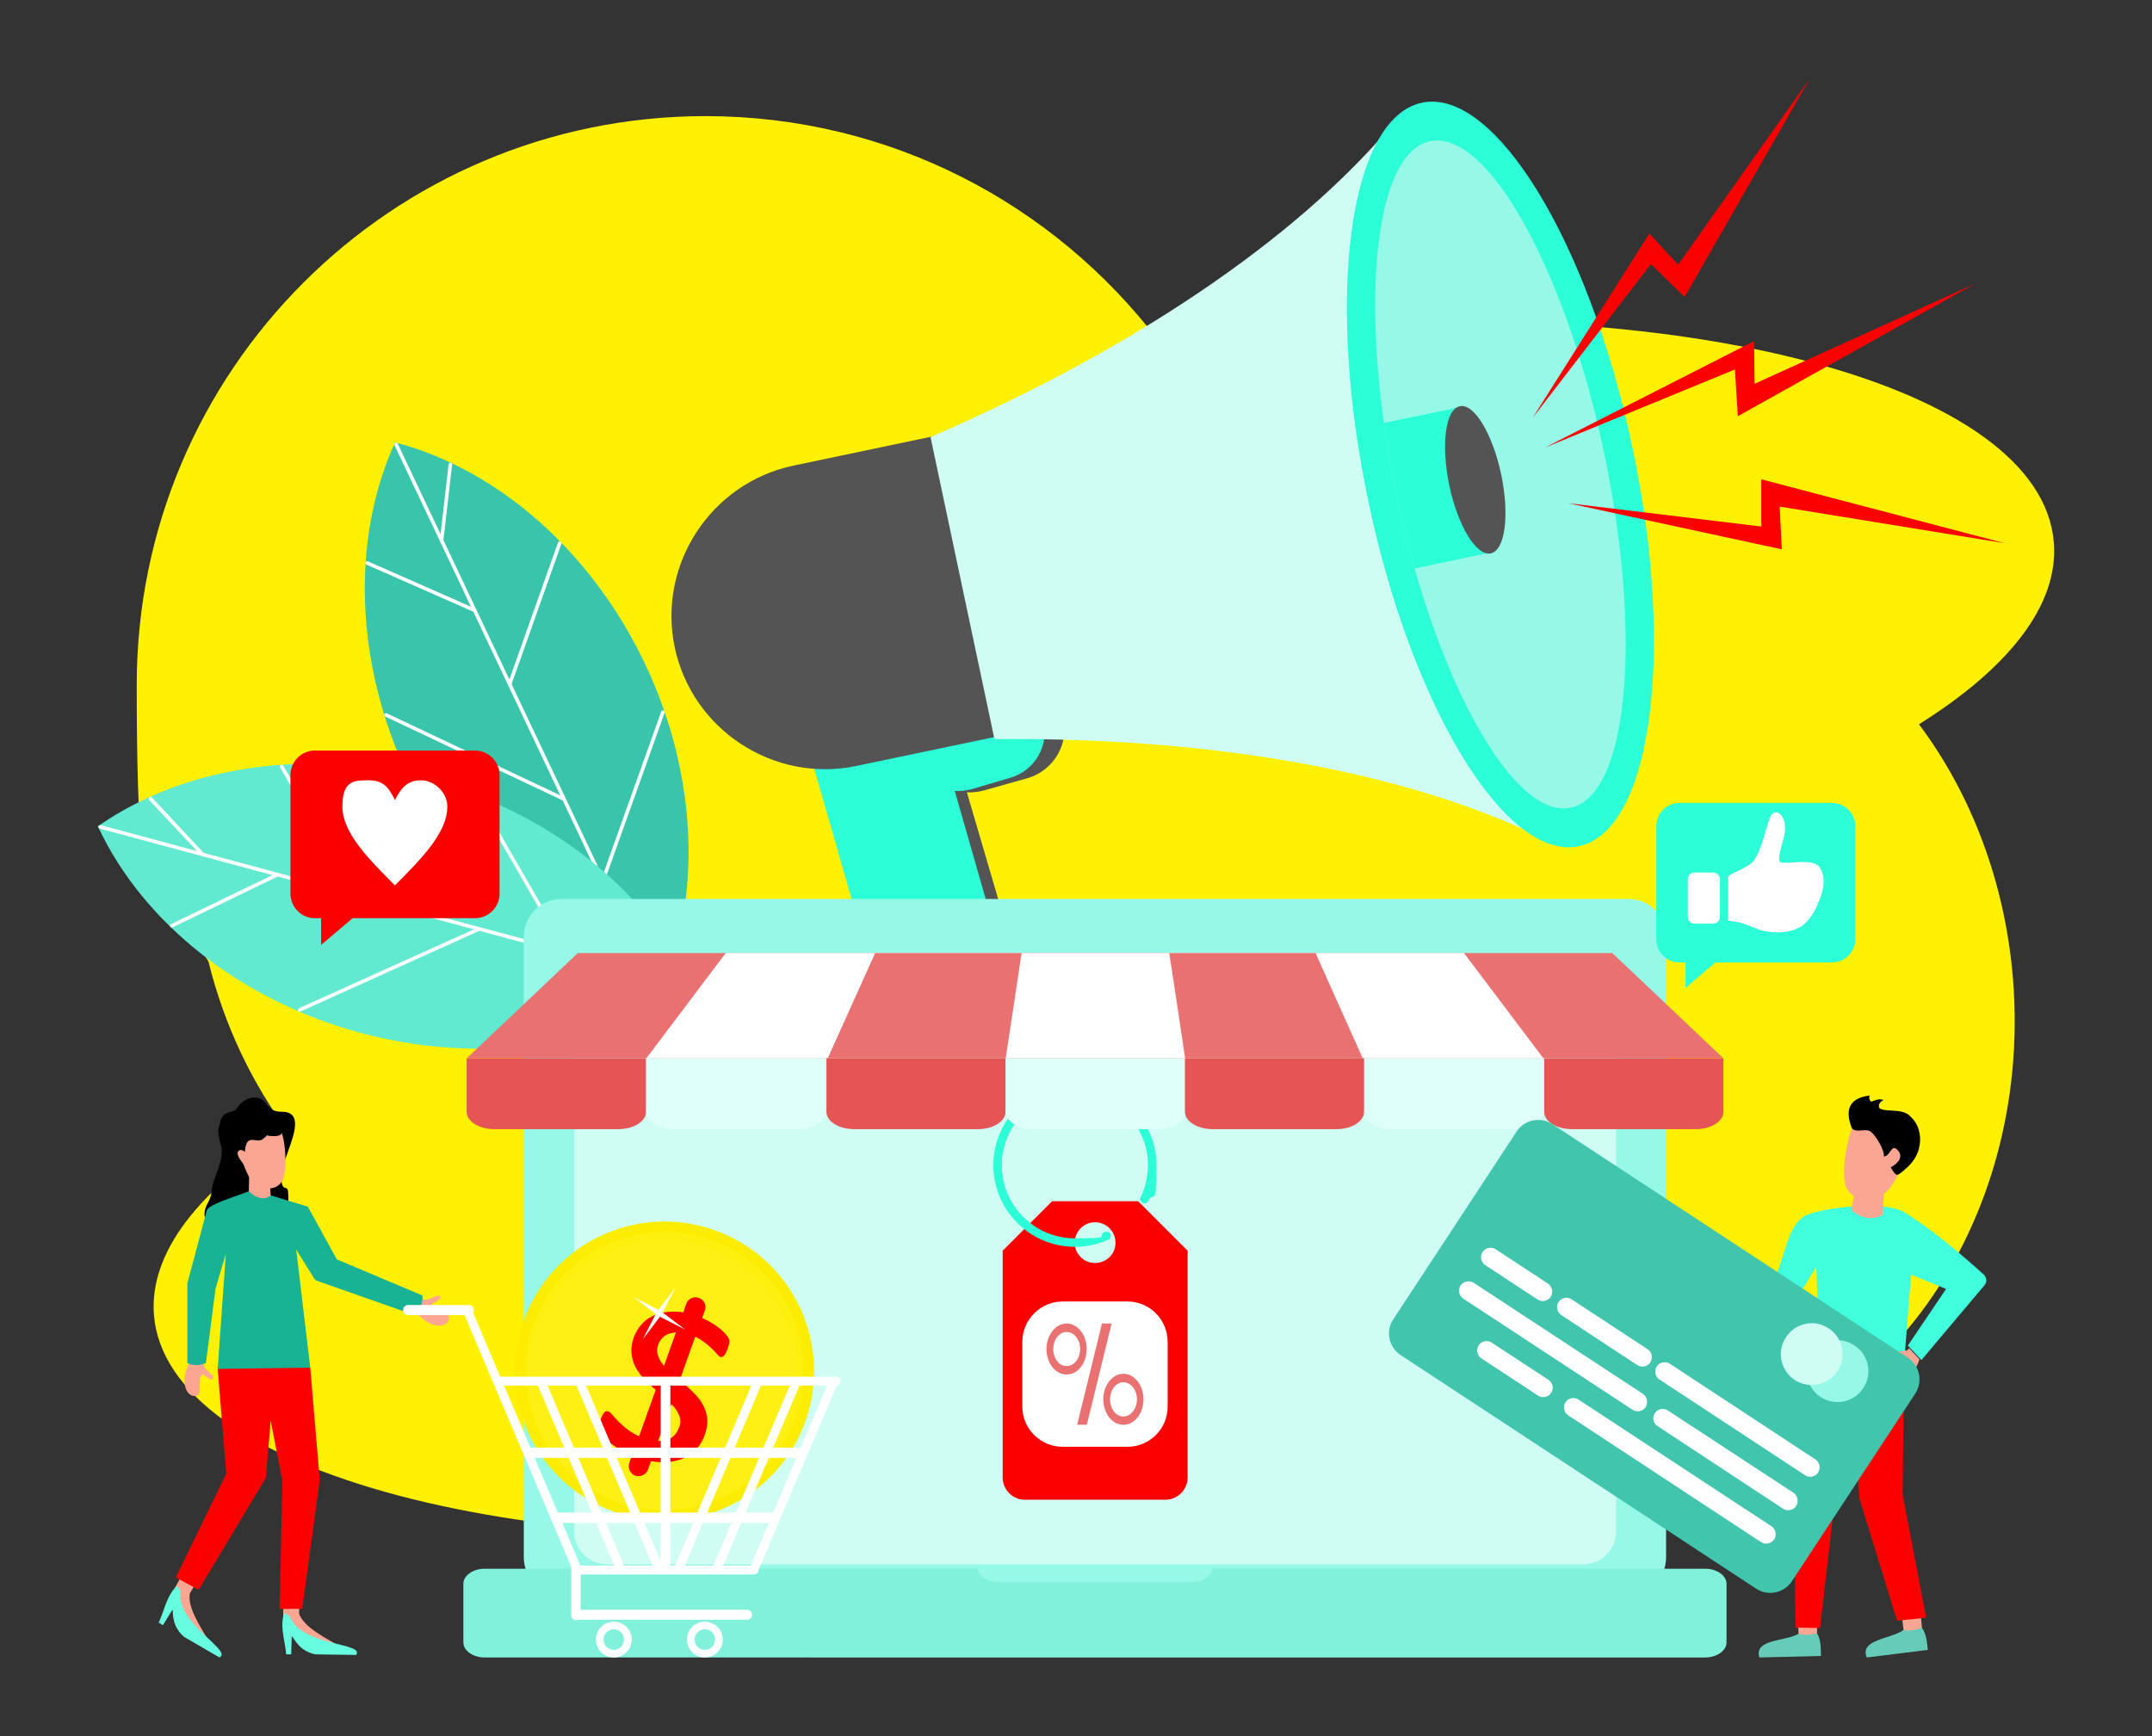 <?xml version="1.0" encoding="UTF-8"?>
<svg id="OnlineSaleAnnouncement" xmlns="http://www.w3.org/2000/svg" version="1.1" viewBox="0 0 2538.6 2048.6">
  <rect x="0" y="0" width="2538.6" height="2048.6" fill="#333333" stroke="none"/>
  <defs>
    <style>
      .cls-1 {
        fill: #fbec00;
      }

      .cls-1, .cls-2, .cls-3, .cls-4, .cls-5, .cls-6, .cls-7, .cls-8, .cls-9, .cls-10, .cls-11, .cls-12, .cls-13, .cls-14, .cls-15, .cls-16, .cls-17, .cls-18, .cls-19, .cls-20, .cls-21, .cls-22, .cls-23, .cls-24, .cls-25, .cls-26, .cls-27, .cls-28, .cls-29 {
        stroke-width: 0px;
      }

      .cls-1, .cls-2, .cls-3, .cls-4, .cls-5, .cls-7, .cls-8, .cls-9, .cls-10, .cls-11, .cls-12, .cls-13, .cls-14, .cls-15, .cls-16, .cls-17, .cls-18, .cls-19, .cls-20, .cls-21, .cls-22, .cls-25, .cls-27, .cls-28, .cls-29 {
        fill-rule: evenodd;
      }

      .cls-2 {
        fill: #fba692;
      }

      .cls-3 {
        fill: #fff100;
      }

      .cls-4 {
        fill: #dffff9;
      }

      .cls-5 {
        fill: #ea7171;
      }

      .cls-6, .cls-22 {
        fill: #2cfed7;
      }

      .cls-7 {
        fill: #fff666;
      }

      .cls-8 {
        fill: #cffdf4;
      }

      .cls-9 {
        fill: #545454;
      }

      .cls-10 {
        fill: #cffdf4;
      }

      .cls-11, .cls-23 {
        fill: #61ead0;
      }

      .cls-12 {
        fill: #18b295;
      }

      .cls-13, .cls-24 {
        fill: #38c5ab;
      }

      .cls-14 {
        fill: #96f8e6;
      }

      .cls-15 {
        fill: #67fde1;
      }

      .cls-16 {
        fill: #fef014;
      }

      .cls-17 {
        fill: #fef00e;
      }

      .cls-18 {
        fill: #42c5ad;
      }

      .cls-19 {
        fill: #fc0000;
      }

      .cls-20 {
        fill: #66cbb8;
      }

      .cls-21, .cls-26 {
        fill: #fff;
      }

      .cls-25 {
        fill: #81f1dc;
      }

      .cls-27 {
        fill: #000;
      }

      .cls-28 {
        fill: #e55555;
      }

      .cls-29 {
        fill: #40ffdc;
      }
    </style>
  </defs>
  <path class="cls-3" d="M341,1336.7c-105.6,66.1-165.1,140.7-159.4,214.6,14.8,186.5,439.4,298.7,948,250.3,229.4-21.7,436.6-72.3,593.9-138.4,73.2,45.1,157.8,67.3,245.8,58.8,246.9-23.3,428.2-276.8,405.4-566.1-9.3-115.8-49.9-219.8-111-301.4,105.6-66.1,165.1-140.7,159.1-214.5-14.8-186.5-439.1-298.7-948-250.3-36.7,3.4-72.7,7.8-108.1,12.5-122.7-161.2-316.5-265.2-534.4-265.2-370.5,0-671,300.5-671,671s30.8,229.8,84.6,326.5c18.9,76.1,52,144.7,95.1,202.2h0Z"/>
  <path class="cls-9" d="M1058,739.8l-111.7,31.5c-12.8,3.6-20.2,16.6-16.7,29l110.4,376.2c3.5,12.5,17.2,19.5,29.9,16l111.8-31.2c12.8-3.6,20.5-16.9,16.7-29.3l-57.8-197.2c6.5.3,13.6-.4,20.3-2.3l50.5-14.2c32.3-9.1,51-42.1,42-73.7l-28.5-96.4c-9.3-31.6-43.3-49.6-75.5-40.6l-50.5,14.2c-11.5,3.2-21.5,9.5-28.9,17.6-3.6-.7-7.8-.8-12,.4Z"/>
  <path class="cls-22" d="M1050,748.3l-103.4,29.5c-11.8,3.5-18.6,15.8-15.1,27.6l102.4,357.5c3.2,11.8,15.8,18.6,27.6,15.1l103.4-29.5c11.8-3.5,18.6-15.8,15.1-27.6l-53.7-187.7c6.2.3,12.6-.3,19-1.9l46.6-13.7c29.7-8.6,46.9-39.9,38.3-69.6l-26.3-91.9c-8.6-29.7-39.9-47.2-69.9-38.6l-46.6,13.7c-10.5,2.8-19.6,8.8-26.4,16.5-3.6-.8-7.1-.6-11,.6h0Z"/>
  <path class="cls-9" d="M1379.5,641.5c-20.4-97.4-116.8-160.6-214.6-140.2l-228.8,48c-97.4,20.4-160.6,116.8-140.2,214.2,20.4,97.4,116.8,160.6,214.2,140.2l229.1-48c97.5-20.4,160.7-116.8,140.3-214.2Z"/>
  <path class="cls-10" d="M1832.7,995.4c-151.9-78.2-381.3-126-659.6-123.4l-75.4-356.3c255.8-110.6,446.2-246.7,553.8-379.6l49.7,236.5,81.8,386.4,49.7,236.4Z"/>
  <path class="cls-22" d="M1925.5,526.8c-51.3-242.2-162.4-423.8-248.2-405.6s-114.2,229.1-62.9,471.3c51,242.2,162.4,424.2,248.2,405.9,85.9-18.2,114.2-229.4,62.9-471.6h0Z"/>
  <path class="cls-14" d="M1892.2,533.9c-45.8-217.2-137.9-381.6-205.2-367.3-67.6,14.1-85.1,201.8-39.3,419,45.8,216.9,137.6,381.7,205.2,367.3,67.6-14.3,85.1-201.7,39.3-419h0Z"/>
  <path class="cls-22" d="M1756.6,652.1l-36.1-171.4-88.1,18.3c4,28.3,9,57.2,15.3,86.7,6,29.5,13.3,57.9,21.1,85.1l87.8-18.7h0Z"/>
  <path class="cls-9" d="M1770.8,559.4c-10.2-47.7-32-83.9-48.7-80.1-17,3.4-22.4,45.2-12.5,93.2,10.2,48.1,32,83.9,49,80.4,17-3.7,22.3-45.4,12.2-93.5Z"/>
  <path class="cls-19" d="M2046.6,435.9l-224,92.1,246.6-125.6.6,50.4,260.2-118.2-280,156.5-3.4-55.2ZM1947.5,311.6l-139.6,181.5,137.8-217.6,33.9,36.8,155.1-219.2-147.4,257.3-39.8-38.8ZM2077.6,621.2l-227.4-27.5,251.7,54.4-2.5-50.4,265.1,43.1-286.8-75.3v55.7Z"/>
  <path class="cls-13" d="M467.3,524.4c116.6,31.2,227.9,124.7,292,260s65.8,280.6,16.1,390.7c-116.7-31.3-227.9-124.7-292-260-64.1-135.4-65.9-280.7-16.1-390.7h0Z"/>
  <path class="cls-24" d="M776.5,1177.6l-1.7-.5c-121.7-32.6-231.3-130.2-293.3-261.2s-68-277.7-16.1-392.4l.7-1.6,1.7.5c121.7,32.5,231.3,130.2,293.3,261.2,62,130.9,68,277.6,16.1,392.4l-.7,1.6ZM468.4,526.9c-50.7,113.4-44.4,258,16.8,387.3,61.2,129.2,169.1,225.7,288.9,258.5,50.6-113.4,44.4-258.1-16.8-387.3-61.1-129.4-169.1-225.9-288.9-258.5Z"/>
  <path class="cls-26" d="M776.2,1177c-1,.5-2.3,0-2.8-1l-308-650.7c-.5-1,0-2.3,1-2.8s2.3,0,2.8,1l308.1,650.7c.4,1,0,2.3-1.1,2.8h0Z"/>
  <path class="cls-26" d="M521.8,639.5c-.3.2-.7.2-1.1.2-1.1,0-2-1.2-1.8-2.3l10.3-89.6c0-1.1,1.2-2,2.3-1.8,1.1,0,2,1.2,1.8,2.3l-10.3,89.6c0,.7-.6,1.3-1.2,1.6ZM560.8,722c-.5.3-1.2.3-1.7,0l-126.7-55.8c-1.1-.5-1.5-1.7-1.1-2.8.5-1.1,1.7-1.5,2.8-1.1l126.6,55.8c1.1.5,1.5,1.7,1.1,2.8-.2.5-.5.9-1,1.1h0ZM602.1,809.2c-.5.2-1.1.3-1.6,0-1.1-.4-1.7-1.6-1.3-2.7l59-166.2c.4-1.1,1.6-1.7,2.7-1.3,1.1.4,1.7,1.6,1.3,2.7l-59,166.2c-.2.6-.6,1-1.1,1.2h0ZM666.3,944.7c-.5.3-1.2.3-1.8,0l-210-99.3c-1-.5-1.5-1.7-1-2.8.5-1,1.7-1.5,2.8-1l210,99.3c1,.5,1.5,1.7,1,2.8-.3.5-.6.8-1,1ZM711.9,1041.2c-.5.2-1.1.3-1.6,0-1.1-.4-1.7-1.6-1.3-2.7l71-198.9c.4-1.1,1.6-1.7,2.7-1.3,1.1.4,1.7,1.6,1.3,2.7l-71,198.9c-.2.6-.6,1-1.1,1.2h0ZM745.1,1111.3c-.5.2-1,.3-1.5,0l-164.8-54.1c-1.1-.4-1.7-1.5-1.3-2.6s1.5-1.7,2.6-1.3l164.8,54.1c1.1.4,1.7,1.5,1.3,2.6-.2.5-.6,1-1.1,1.2h0Z"/>
  <path class="cls-11" d="M118.2,975.6c99.4-68.6,242.6-92.7,387.3-53.8,144.6,38.9,256.4,131.7,307.9,241-99.4,68.6-242.6,92.7-387.3,53.8-144.6-39-256.4-131.8-307.9-241h0Z"/>
  <path class="cls-23" d="M816,1163.5l-1.5,1c-103.7,71.5-249.1,91.8-389,54.1-140-37.7-255.6-128.2-309.3-242.1l-.8-1.6,1.5-1c103.6-71.6,249-91.8,389-54.1,139.9,37.7,255.5,128.2,309.3,242.1l.8,1.6ZM120.9,976.3c53.5,112.1,167.7,201,305.8,238.2,138.1,37.2,281.5,17.5,384.1-52.5-53.6-112.1-167.7-201.1-305.8-238.2-138.2-37.2-281.6-17.5-384.1,52.5Z"/>
  <path class="cls-26" d="M815.4,1163.3c-.3,1.1-1.4,1.8-2.6,1.5L117.7,977.6c-1.1-.3-1.8-1.4-1.5-2.6.3-1.1,1.4-1.8,2.6-1.5l695.2,187.2c1.1.4,1.7,1.5,1.4,2.6h0Z"/>
  <path class="cls-26" d="M241.2,1008.7c-.1.4-.3.7-.6,1-.8.8-2.2.7-3,0l-61.6-65.9c-.8-.8-.7-2.2.1-3,.8-.8,2.2-.7,3,0l61.6,65.9c.5.6.6,1.4.5,2ZM329.3,1032.5c-.2.6-.5,1.1-1.1,1.3l-124.6,60.3c-1,.5-2.3,0-2.8-1-.5-1-.1-2.3,1-2.8l124.6-60.3c1-.5,2.3,0,2.8,1,.2.5.2,1,.1,1.5ZM422.5,1057.5c0,.5-.5,1-1,1.3-1,.6-2.3.2-2.9-.8l-88.2-152.6c-.6-1-.2-2.3.8-2.9,1-.6,2.3-.2,2.9.8l88.3,152.7c.2.5.2,1,0,1.5ZM567.3,1096.5c-.2.6-.6,1.1-1.2,1.4l-211.7,95.5c-1.1.5-2.3,0-2.8-1-.5-1.1,0-2.3,1-2.8l211.7-95.5c1.1-.5,2.3,0,2.8,1,.3.5.3,1,.2,1.4ZM670.4,1124.3c0,.5-.5,1-1,1.3-1,.6-2.3.2-2.9-.8l-105.4-183c-.6-1-.2-2.3.8-2.9,1-.6,2.3-.2,2.9.8l105.4,183c.2.5.3,1.1.2,1.6h0ZM745.2,1144.4c0,.5-.5.9-.9,1.2l-148,90.4c-1,.6-2.3.3-2.9-.7-.6-1-.3-2.3.7-2.9l148-90.4c1-.6,2.3-.3,2.9.7.3.6.4,1.2.2,1.7h0Z"/>
  <path class="cls-14" d="M662.4,1060.6h1258.8c24.4,0,44.2,19.8,44.2,44.2v732.6c0,24.4-19.8,44.5-44.2,44.5H662.4c-24.4,0-44.5-20.1-44.5-44.5v-732.6c0-24.4,20.2-44.2,44.5-44.2Z"/>
  <path class="cls-25" d="M571.9,1850.8h580.9c1.4,8.9,12.3,15.7,25.1,15.7h227.5c13,0,23.7-6.8,25.3-15.7h580.7c13.9,0,25.3,8,25.3,17.8v69.1c0,9.8-11.4,17.8-25.3,17.8H571.9c-13.9,0-25.3-8-25.3-17.8v-69.1c0-9.8,11.4-17.8,25.3-17.8Z"/>
  <path class="cls-10" d="M715.8,1132.6h1152.1c21.2,0,38.5,17.3,38.5,38.5v635.9c0,21.2-17.3,38.5-38.5,38.5H715.8c-21.2,0-38.5-17.3-38.5-38.5v-635.9c0-21.1,17.3-38.5,38.5-38.5Z"/>
  <path class="cls-19" d="M1241.1,1417.2h101.5l58.4,58.4v267.6c0,14.4-11.9,26.2-26.2,26.2h-165.8c-14.6,0-26.2-11.9-26.2-26.2v-267.6l58.3-58.4h0ZM1291.7,1442c13.2,0,24.2,10.7,24.2,24.2s-10.9,23.9-24.2,23.9-23.9-10.7-23.9-23.9,10.7-24.2,23.9-24.2Z"/>
  <path class="cls-21" d="M1253.4,1535.5h76.8c26,0,47.2,21.4,47.2,47.4v76.8c0,26-21.2,47.2-47.2,47.2h-76.8c-26,0-47.4-21.2-47.4-47.2v-76.8c0-25.9,21.4-47.4,47.4-47.4Z"/>
  <path class="cls-5" d="M1258.2,1561.5c13.2,0,23.7,13.5,23.7,30.1s-10.5,30.1-23.7,30.1-23.7-13.5-23.7-30.1,10.7-30.1,23.7-30.1ZM1258.2,1571.5c8.9,0,16,9.1,16,20.1s-7.1,20.1-16,20.1-15.7-8.9-15.7-20.1,7-20.1,15.7-20.1ZM1299.9,1561.5h11.4c-4.8,20.1-9.8,39.9-14.6,59.7-4.8,20.1-9.8,39.9-14.6,59.7h-11.4c4.8-19.8,9.8-39.7,14.6-59.7,4.8-19.8,9.8-39.6,14.6-59.7ZM1325.2,1620.8c13.2,0,23.7,13.5,23.7,30.1s-10.5,30.1-23.7,30.1-23.7-13.5-23.7-30.1,10.7-30.1,23.7-30.1ZM1325.2,1630.8c8.9,0,16,9.1,16,20.1s-7.1,20.3-16,20.3-15.7-9.1-15.7-20.3,7.1-20.1,15.7-20.1Z"/>
  <path class="cls-6" d="M1268,1471c-53,0-96.2-43.2-96.2-96.2s43.2-96.2,96.2-96.2,96.2,43.2,96.2,96.2-3.3,29-9.6,42.1c-1.2,2.5-4.2,3.5-6.7,2.3s-3.5-4.2-2.3-6.7c5.6-11.7,8.6-24.8,8.6-37.7,0-47.5-38.7-86.2-86.2-86.2s-86.2,38.7-86.2,86.2,38.7,86.2,86.2,86.2,24.4-2.6,35.3-7.5c2.5-1.1,5.5,0,6.6,2.5s0,5.5-2.5,6.6c-12.2,5.5-25.8,8.4-39.4,8.4h0Z"/>
  <path class="cls-5" d="M1901.9,1124.4c39,36.9,82.3,78,130.9,124H550.7c48.8-46.1,92.1-87.1,130.9-124h1220.3Z"/>
  <path class="cls-21" d="M1727,1124.4c27.8,36.9,58.8,78,93.5,124H762.6c34.7-46.1,65.7-87.1,93.5-124h870.9,0Z"/>
  <path class="cls-5" d="M1551.9,1124.4c16.4,36.9,34.9,78,55.6,124h-631c20.7-46.1,39.2-87.1,55.9-124h519.5Z"/>
  <path class="cls-21" d="M1379.3,1124.4c5.7,36.9,11.9,78,18.7,124h-211.6c7.1-46.1,13.2-87.1,18.7-124h174.2Z"/>
  <path class="cls-28" d="M762.1,1248.5v63.2c0,11.4-14.8,20.5-32.8,20.5h-146c-18,0-32.8-9.1-32.8-20.5v-63.2h211.6,0Z"/>
  <path class="cls-4" d="M973.7,1248.5v63.2c0,11.4-14.8,20.5-32.8,20.5h-146c-18,0-32.6-9.1-32.6-20.5v-63.2h211.4Z"/>
  <path class="cls-28" d="M1186.2,1248.5v63.2c0,11.4-14.8,20.5-32.8,20.5h-145.7c-18,0-32.8-9.1-32.8-20.5v-63.2h211.3Z"/>
  <path class="cls-4" d="M1398,1248.5v63.2c0,11.4-14.8,20.5-32.8,20.5h-145.9c-18,0-32.8-9.1-32.8-20.5v-63.2h211.5Z"/>
  <path class="cls-28" d="M1609.1,1248.5v63.2c0,11.4-14.6,20.5-32.6,20.5h-145.9c-18,0-32.8-9.1-32.8-20.5v-63.2h211.3Z"/>
  <path class="cls-4" d="M1820.9,1248.5v63.2c0,11.4-14.8,20.5-32.8,20.5h-145.9c-18,0-32.6-9.1-32.6-20.5v-63.2h211.3Z"/>
  <path class="cls-28" d="M2033,1248.5v63.2c0,11.4-14.6,20.5-32.6,20.5h-146c-18,0-32.8-9.1-32.8-20.5v-63.2h211.4Z"/>
  <path class="cls-2" d="M239.3,1853.8l-18.5-6.4-14.6,26.2,4.3,2.3-6.2,7.8-.2,12.5,45.8,45.8c-12.5-21.2-29-44.7-26-62l15.4-26.2h0Z"/>
  <path class="cls-15" d="M206.2,1873.6c3.4-3.4,3.9-2.7,6.8,3.6-6.2,37.8,62.5,70.5,45.8,78.2l-42-24.4c-13.5-12.3-12.5-25.1-13.2-32.1l-11.4,18.5c-1.6-.9-3.4-2.1-5-3,6.5-13.6,8.5-28.7,19-40.8h0Z"/>
  <path class="cls-2" d="M353.5,1873.4l-19.4,3.4v30.1h5l-1.6,9.6,5.9,10.9,62.5,17.8c-21.4-12.5-47.2-24.9-53.1-41.3l.7-30.5Z"/>
  <path class="cls-15" d="M334.1,1906.9c1.4-4.8,2.3-4.3,7.8,0,13.2,35.8,88.9,30.8,78.2,45.6l-48.3-.7c-18-4.1-23.3-16-27.6-21.7l-.7,21.7h-5.9c-1.2-15-6.7-29.1-3.5-44.9Z"/>
  <path class="cls-19" d="M315,1577.2l51,36.5,11.2,132.5-20.7,151.8-26.7.3,3.4-151-13.9-71.1-5.7,67.5-79.3,132-26.9-14.6,59.5-122.4-10.1-123.6,58.2-37.9Z"/>
  <path class="cls-2" d="M240.4,1610.1c.2,6.4,14.6,13.5,10.9,16.6-3.9,3-10.7-6.2-12.3-5-6.6,3.2-.2,22.8-5.9,24.6-14.4,5-22.1-19.4-7.8-41.5l11.6-.9c1.5.2,2.6-1.1,3.5,6.2h0Z"/>
  <path class="cls-27" d="M340.1,1357.5c7.5-20.7,16.2-45.8-7.3-45.8s-14.4-19.2-36-16.6c-4.8.5-13.5,5.5-18.2,13.5-3,4.6-16.9,1.1-19.2,16.6-.9,6.4-4.8,5.2,1.4,26.7,4.6,15.7-10.3,40.1-10.9,50.8-1.1,17.3-8.7,16.4-8.7,31.5,2.7,7.5,21.4,10.3,41.5,3.6,6.8-2.3,15.7-3.9,22.8-1.1,4.1,1.6,18,1.4,18-8.7s20.1,10.7,16.2-22.6c-1.1-8.9-8.2,4.8-8.2-22.8-.1-9.4,1.9-4.2,8.6-25.1h0Z"/>
  <path class="cls-2" d="M499.4,1533.2c5.9,2.3,18.5-8,19.8-3.4,1.1,4.8-10,7.3-9.6,9.1.2,7.5,20.7,9.6,20.3,15.5-1.4,15.3-26.7,12.5-41-9.6l3.9-10.9c.7-1.1-.2-2.9,6.6-.7Z"/>
  <path class="cls-12" d="M319.3,1410.3l-25.8-4.8c-17.3,6.8-46.3,15-49.5,22.3l-23,86.4v93.9c7.1,3.6,15,3,21.9,0l11.4-88,12.1-40.8-9.6,135.7,109.2-1.4-16.6-139.4,17.6,28.3c4.8,7.5,3.2,7.5,10.9,10l111.5,39.2c5.2-4.3,10-14.8,8.9-23.3l-101-42.6-34.2-62.2-43.8-13.3h0Z"/>
  <path class="cls-2" d="M317.9,1386l-23.9-1.1-.5,20.7c10.3,9.6,19.8,10,25.8,4.8l-1.4-24.4Z"/>
  <path class="cls-2" d="M281.7,1342.2c16.4-3,32.6-5.9,49-8.9,6.2,9.3,9.1,50.4,1.4,61.3-9.8,13.7-30.8,6.8-37.4-4.6-6.6-10.4-15.5-37.3-13-47.8Z"/>
  <path class="cls-27" d="M330.9,1326.9c-1.1,3.9,7.8,13.5-7.8,13.5s-2.1-4.6-13.2,3.6c-7.3,5.2-17.1-5.9-20.3,9.3-1.1,5.5-.9,11.6-3.2,16.4-1.4,2.5-6.6,16.9-10.5,5.5-4.1-12.5-7.3-10.3-4.8-27.6.5-3.4,6.8-14.1,10.7-16.4,7.5-5,13.7-5.9,22.8-6.4,3.6,0,25.5-2.3,26.2.7.1.5.1,1.2.1,1.4h0Z"/>
  <path class="cls-2" d="M288.5,1374.6c9.6-5,8.4-9.3,1.1-14.8-2.5-3-7.3-4.8-9.1-.5-1.3,4.1,4.6,11.8,8,15.3Z"/>
  <path class="cls-1" d="M843.5,1451.6c91.7,32.8,139.3,133.8,106.5,225.5s-133.8,139.5-225.5,106.5c-91.7-32.8-139.5-133.8-106.7-225.5,33-91.7,134-139.5,225.7-106.5Z"/>
  <path class="cls-17" d="M839.4,1463c85.5,30.6,129.7,124.5,99.2,210-30.6,85.5-124.7,130-210,99.2-85.5-30.6-130-124.5-99.4-210,30.7-85.5,124.7-130,210.2-99.2h0Z"/>
  <path class="cls-16" d="M835.7,1473.3c82.5,29.6,125.4,120.4,95.8,203.1-29.4,82.5-120.4,125.4-202.9,95.8-82.5-29.4-125.6-120.4-96-202.9,29.6-82.8,120.6-125.7,203.1-96h0Z"/>
  <path class="cls-19" d="M831.6,1692.2c-2.7,8-6.8,14.4-12.1,19.4-5.5,5.2-11.6,8.9-18.7,10.9-7.3,2.3-15,3.2-23.7,2.5-3-.2-6.2-.7-9.1-1.1l-3.6,10c-2.3,5.9-8.9,9.1-15,7.1-5.9-2.3-9.1-8.9-7.1-15l3.2-8.7c-3.9-1.6-7.8-3.4-11.2-5.5-5-2.7-9.3-5.5-13-8.2-3.6-2.7-6.6-5.5-9.1-7.8-2.3-2.5-3.9-4.6-4.8-6.2-1.1-1.6-1.4-3.6-1.1-5.9,0-2.3.7-5,2.1-8.7.7-2.3,1.6-3.9,2.3-5.2.7-1.6,1.6-2.5,2.1-3.4.9-.9,1.6-1.4,2.3-1.4.9-.2,1.6-.2,2.5.2,1.4.5,3,1.8,5,4.3,2.1,2.5,4.6,5.2,7.8,8.4s7.1,6.6,11.6,9.8c3.4,2.5,7.3,4.8,11.9,6.8l19.6-54.7-1.6-1.4c-4.3-3.6-8.4-7.8-12.5-11.9-3.9-4.3-7.1-8.7-9.8-13.7-2.5-5-4.1-10.3-4.6-16-.7-5.9.2-12.1,2.7-19.2,2.3-5.9,5.5-11.4,10-16,4.3-4.8,9.8-8.2,16.2-10.7,6.6-2.3,13.9-3.6,22.1-3.4,3.2,0,6.6.2,10,.9l3.6-10.3c2.1-5.9,8.9-9.1,14.8-6.8,6.2,2.1,9.3,8.9,7.1,14.8l-3.2,8.9c2.5,1.1,5,2.3,7.5,3.6,4.1,2.3,7.8,4.6,10.7,6.8,3.2,2.5,5.7,4.6,7.8,6.8,2.1,2.1,3.4,3.9,4.3,5.2.9,1.4,1.6,2.5,1.8,3.4v2.5c-.2.9-.2,2.1-.7,3.4-.2,1.4-.7,3-1.4,4.8s-1.4,3.4-2.1,4.8c-.7,1.4-1.4,2.5-2.1,3.2-.9.7-1.6,1.1-2.3,1.4-.7.2-1.6.2-2.3,0-1.1-.5-2.3-1.6-3.9-3.6-1.6-2.1-3.9-4.3-6.6-6.8-2.7-2.7-5.9-5.5-10-8.2-2.5-1.8-5.5-3.6-8.9-5.2l-18.2,51.1c1.6,1.4,3,2.7,4.6,3.9,4.3,3.9,8.7,8,12.8,12.1s7.5,8.7,10,13.5c2.7,4.8,4.3,10,5,15.7.5,6-.4,12.1-2.7,18.8h0ZM776.4,1700.1c3,0,5.9-.2,8.9-.9,3.6-.9,6.8-2.7,9.6-5.2,2.7-2.5,4.8-5.9,6.4-10.3,1.6-4.3,1.8-8.4.5-12.1-1.4-3.9-3.4-7.8-6.4-11.4-1.1-1.1-2.3-2.5-3.4-3.6l-15.6,43.5ZM797.4,1572c-2.7.2-5.5.7-7.8,1.4-3.2,1.1-5.9,2.7-8,5-2.3,2.3-4.1,5-5.2,8.2-1.6,4.6-1.6,8.7-.2,12.5,1.1,4.1,3.4,7.8,6.4,11.4.2.2.5.7.7.9l14.1-39.4Z"/>
  <path class="cls-21" d="M797,1518.9l-15.3,29.6,26.7,20.3-29.9-15.3-20.3,26.7,15.3-29.9-26.5-20.3,29.7,15.3,20.3-26.4Z"/>
  <path class="cls-21" d="M986.7,1624.2h-396.6l-31.9-75.2c.7-1.1.9-2.1.9-3.4,0-3.2-2.7-5.9-5.9-5.9h-71.8c-3.4,0-5.9,2.7-5.9,5.9s2.5,5.9,5.9,5.9h66.6l126.1,297.8c-.2.5-.2,1.1-.2,1.8v54.7c0,3.2,2.5,5.7,5.7,5.7s1.4-.2,2.3-.5h199.5c3.2,0,5.9-2.7,5.9-5.9s-2.7-5.9-5.9-5.9h-196.4v-41.7h204.5c1.4,0,2.5-.5,3.4-1.1l.2-.2c1.1-.9,1.8-2.3,1.8-3.9v-.2l92.1-217.3c2.7-.2,4.8-2.5,4.8-5.2,0-3.1-2.4-5.4-5.1-5.4ZM912.1,1784.5h-32.6l27.4-64.5h32.6l-27.4,64.5ZM868.1,1784.5h-33.7l27.4-64.5h33.7l-27.4,64.5h0ZM822.7,1784.5h-31.9v-64.5h59.3l-27.4,64.5h0ZM779.4,1784.5h-24.4l-27.4-64.5h51.8v64.5h0ZM743.4,1784.5h-33.7l-27.4-64.5h33.7l27.4,64.5ZM698.2,1784.5h-40.1l-27.4-64.5h40.1l27.4,64.5ZM663.4,1796.8h39.9l21.4,50.2h-40.1l-21.2-50.2h0ZM714.9,1796.8h33.7l21.2,50.2h-33.7l-21.2-50.2ZM760,1796.8h19.4v45.6l-19.4-45.6h0ZM790.8,1796.8h26.9l-21.4,50.2h-5.5v-50.2ZM829.1,1796.8h33.7l-21.2,50.2h-33.7l21.2-50.2ZM874.5,1796.8h32.4l-21.2,50.2h-32.6l21.4-50.2ZM944.5,1707.9h-32.4l31-73.2h32.6l-31.2,73.2ZM900.7,1707.9h-34l31-73.2h34l-31,73.2ZM855.3,1707.9h-64.5v-73.2h95.5l-31,73.2ZM779.4,1707.9h-57l-31-73.2h88v73.2ZM711,1707.9h-34l-31-73.2h34l31,73.2ZM665.6,1707.9h-39.9l-31-73.2h39.9l31,73.2ZM831.4,1913.3c-11.6,0-21,9.3-21,21s9.3,21.2,21,21.2,21.2-9.3,21.2-21.2-9.6-21-21.2-21ZM831.4,1922.2c-6.6,0-12.1,5.5-12.1,12.1s5.5,12.3,12.1,12.3,12.1-5.5,12.1-12.3-5.3-12.1-12.1-12.1ZM724,1913.3c-11.6,0-21,9.3-21,21s9.3,21.2,21,21.2,21.2-9.3,21.2-21.2-9.3-21-21.2-21ZM724,1922.2c-6.6,0-12.1,5.5-12.1,12.1s5.5,12.3,12.1,12.3,12.1-5.5,12.1-12.3-5.3-12.1-12.1-12.1Z"/>
  <path class="cls-7" d="M2015.6,1501.1l6.4-17.6-14.4-4.8c-2.5-6.6.9-15.7-7.3-19.8-7.5.5,1.8,11.6-.2,17.6-11.9-1.4-16-15.7-25.5-12.3-12.3,3.6-17.3,16.4-5.2,23.3,9.6,4.1,17.1,3.6,24.9,3.9l21.3,9.7h0Z"/>
  <path class="cls-20" d="M2134,1922.7l-12.3,4.8c-15.5,9.3-52.9,5.9-46.3,28l72.7-1.8c-.2-8.9.2-18.5-4.6-26.9l-9.5-4.1h0Z"/>
  <path class="cls-2" d="M2143.5,1914.5l-22.1.7.2,12.3c7.3,2.1,15,1.6,21.9-.7v-12.3h0Z"/>
  <path class="cls-20" d="M2257.3,1917.2l-11.9,5.9c-14.4,10.7-52.2,10.9-43.3,32.4l72-8.9c-.9-8.7-1.4-18.5-7.1-26.4l-9.7-3Z"/>
  <path class="cls-2" d="M2266,1908.1l-21.9,2.7,1.4,12.3c7.5,1.4,15.3,0,21.7-3l-1.2-12Z"/>
  <path class="cls-19" d="M2200.5,1568.8l45.6,41.7-1.6,153,27.6,145-34.2,3.7-44.4-144.3-5.7-74.4-24,81.2-16.8,146.1-29-.6-1.4-143,30.8-169.4,17.8-21.9,29.4,12.3,5.9-29.4Z"/>
  <path class="cls-29" d="M2245.7,1429.7c32.8,20.3,66.6,49,94.6,74.1,3.9,4.6,3.4,8.9.9,12.3l-74.6,88.5-16-17.1,45.1-66.8-41.3-16.9-8.4,106.7c-34.7,26.7-65-4.6-98.7-2.7l-4.8-113.3-23,38.1c-5.7,8.7-14.8,3.4-23.9,0l-88.9-31.5,5.2-23.5c28.5,6.4,56.3,17.1,84.6,23.5,10-23.9,13.5-58.4,35.3-67.9,21.3-8.5,88.8-16.9,113.9-3.5h0Z"/>
  <path class="cls-2" d="M2188.9,1399.4l33.7,3.4-1.6,30.6c-15.5,8.4-29,.9-36.9-5.5l4.8-28.5Z"/>
  <path class="cls-2" d="M2253.7,1340.4c-21.2-6.6-42.6-13-63.8-19.4-9.6,11.4-20.1,65.9-11.2,81.4,10.9,19.6,39.9,13.7,50.4-.5,10.4-13,26.2-47.4,24.6-61.5Z"/>
  <path class="cls-27" d="M2207.8,1336c-6.4-6.4-17.3,1.8-23.3-5-7.3-18.7-5.9-35.1,21-38.5-1.4,3.6.5,6.2,1.8,7.3,4.1-1.1,8.2-4.3,14.6-2.1-5.2,3.2-6.4,5.7-4.8,9.8,8,5,22.8,0,34.2,7.5,10,8.7,12.5,16.4,13.7,26,1.4,25.5-16.4,37.6-24.6,44.2-3.2,1.4-4.3,1.8-10-8,8.9-4.6,14.8-12.3,8.9-19.4-8.2-10.3-8.9,6.4-17.1,6.6,1.4-6.9-9.4-24.3-14.4-28.4h0Z"/>
  <path class="cls-2" d="M2250.9,1592.1c-4.3,4.1-19.2.2-18.5,4.8,1.1,4.6,11.6,2.3,12.1,4.1,2.5,6.6-14.4,16.4-11.4,21.4,6.8,12.1,25.1,1.8,31.2-18.7l-12.1-13c-.4.2-.8.7-1.3,1.4h0Z"/>
  <path class="cls-18" d="M2250.7,1601.9l-419.5-275.7c-14.1-9.1-33.1-5.2-42.2,8.9l-145.5,221.6c-9.3,13.9-5.2,32.8,8.7,42l419.5,275.7c13.9,9.1,32.8,5.2,42-8.7l145.7-221.6c9.1-14.2,5.2-33.1-8.7-42.2Z"/>
  <path class="cls-14" d="M2187.5,1587.3c-16.6-11.2-39.2-6.4-50.4,10.3-10.9,16.9-6.4,39.4,10.5,50.6,16.9,10.9,39.4,6.4,50.4-10.5,11.2-16.9,6.4-39.5-10.5-50.4Z"/>
  <path class="cls-8" d="M2157.2,1567.2c-16.9-11.2-39.4-6.4-50.4,10.5-11.2,16.6-6.4,39.4,10.3,50.4,16.9,10.9,39.4,6.4,50.6-10.5,10.9-16.9,6.4-39.4-10.5-50.4h0Z"/>
  <path class="cls-21" d="M1938.1,1644.5l-199.7-131.1c-5-3.2-12.1-1.8-15.5,3.2-3.2,5.2-1.8,12.1,3.2,15.5l199.7,131.1c5,3.4,12.1,2.1,15.5-3.2,3.2-5,1.8-12.1-3.2-15.5ZM2089.7,1800.7l-227.5-149.4c-5-3.4-12.1-2.1-15.5,3.2-3.2,5-1.8,12.1,3.2,15.3l227.5,149.6c5.2,3.4,12.1,1.8,15.5-3.2,3.4-5.3,1.8-12.1-3.2-15.5ZM2141.5,1721.8l-171.7-112.9c-5-3.2-12.1-1.8-15.3,3.2-3.4,5.2-2.1,12.1,3.2,15.5l171.7,112.9c5,3.4,12.1,1.8,15.3-3.2,3.4-5.2,2-12.1-3.2-15.5ZM1826.2,1514.5l-61.8-40.6c-5.2-3.4-12.1-1.8-15.5,3.2-3.4,5.2-1.8,12.1,3.2,15.5l61.8,40.6c5,3.4,12.1,1.8,15.5-3.2,3.1-5.2,1.8-12-3.2-15.5ZM1943.6,1591.8l-89.6-58.8c-5.2-3.4-12.1-2.1-15.5,3.2-3.2,5-1.8,11.9,3.2,15.3l89.8,59.1c5,3.2,11.9,1.8,15.3-3.2,3.4-5.3,2-12.1-3.2-15.6ZM2115.7,1761.2l-148.2-97.1c-5-3.4-11.9-2.1-15.3,3.2-3.4,5-2.1,12.1,3.2,15.3l148,97.4c5,3.4,12.1,1.8,15.5-3.2,3.2-5.3,1.8-12.1-3.2-15.6h0ZM1759.8,1584.1l66.8,43.8c5.2,3.4,6.6,10.5,3.2,15.5s-10.3,6.6-15.3,3.2l-67-44c-5-3.2-6.4-10.3-3.2-15.3,3.4-5.3,10.3-6.6,15.5-3.2Z"/>
  <path class="cls-19" d="M371.3,885.5h189c16,0,29,13,29,29v139.8c0,16-13,29-29,29h-144.3l-37.2,31.5v-31.5h-7.5c-15.7,0-28.7-13-28.7-29v-139.9c0-15.9,13-28.9,28.7-28.9h0Z"/>
  <path class="cls-26" d="M465.9,943.9c7.8-15.5,15.5-23.3,30.8-23.3s31,13.9,31,31c0,31-31,62-61.8,93-31-31-62-62-62-93s13.9-31,31-31,23.3,7.8,31,23.3Z"/>
  <path class="cls-22" d="M1981.2,947.3h180.1c15,0,27.4,12.3,27.4,27.6v133.2c0,15-12.3,27.4-27.4,27.4h-137.7l-35.3,30.1v-30.1h-7.1c-15,0-27.4-12.3-27.4-27.4v-133.2c0-15.3,12.4-27.6,27.4-27.6Z"/>
  <path class="cls-21" d="M2038.7,1033.9c8.7-6.6,20.7-8.7,29.4-17.6,10.7-12.8,15.5-44.9,21.4-54.5,3.9-5.9,10-3,12.5.9,10.7,17.6-4.8,36.9-3,53.6,4.3,5.2,36-4.8,46.7,5.7,10.9,14.8,3.4,34.2-2.7,47.7-4.8,10.7-12.1,20.1-20.5,24.6-13.5,7.1-29.2,6.6-42.9,3.9-12.8-3.9-23.5-10.7-41-11.9.1-17.3.1-34.8.1-52.4ZM1998.8,1029.4h22.3c4.3,0,7.8,3.6,7.8,7.8v44.7c0,4.3-3.4,7.8-7.8,7.8h-22.3c-4.3,0-7.8-3.4-7.8-7.8v-44.7c0-4.2,3.4-7.8,7.8-7.8Z"/>
</svg>